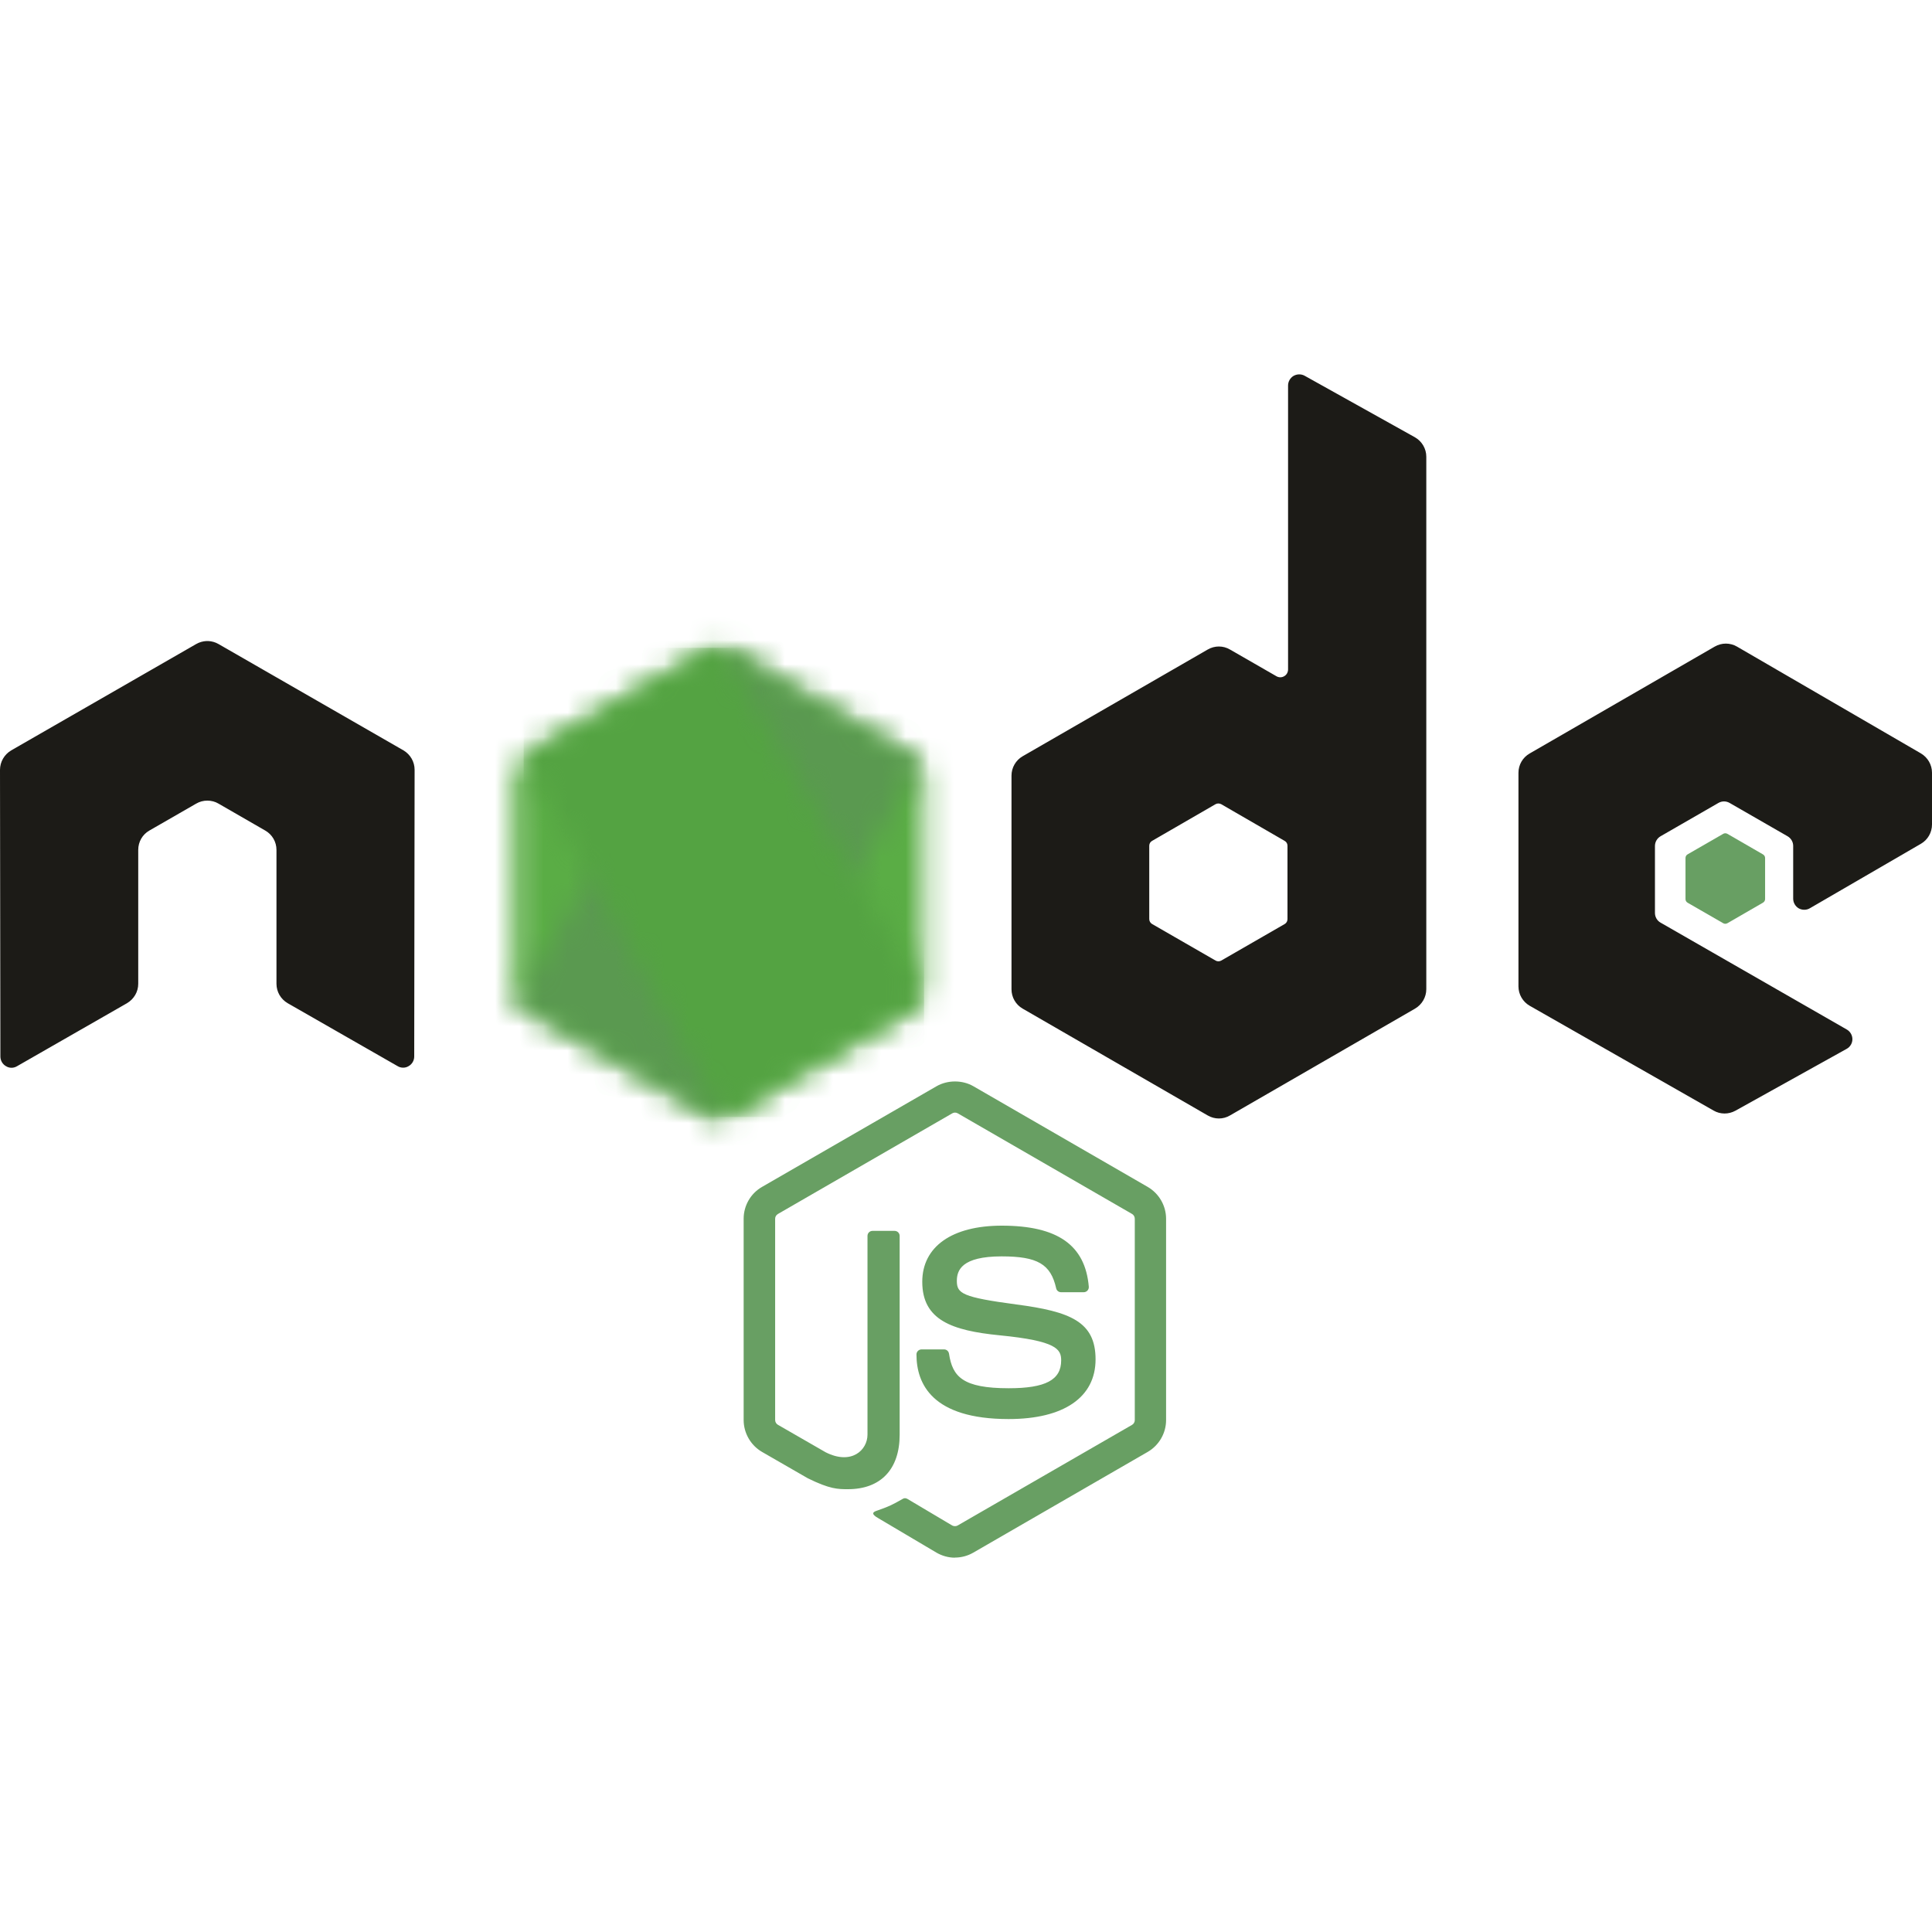 <?xml version="1.0" encoding="UTF-8"?> <svg xmlns="http://www.w3.org/2000/svg" width="80" height="80" viewBox="0 0 80 80" fill="none"><g clip-path="url(#clip0_257_7847)"><g clip-path="url(#clip1_257_7847)"><path fill-rule="evenodd" clip-rule="evenodd" d="M39.541 64.5C39.277 64.5 39.017 64.428 38.785 64.296L36.373 62.868C36.013 62.668 36.189 62.596 36.305 62.556C36.789 62.384 36.885 62.348 37.397 62.056C37.453 62.024 37.521 62.036 37.577 62.068L39.429 63.168C39.497 63.204 39.593 63.204 39.653 63.168L46.877 59C46.945 58.96 46.989 58.884 46.989 58.804V50.468C46.989 50.384 46.945 50.308 46.877 50.268L39.657 46.1C39.589 46.06 39.501 46.06 39.433 46.1L32.213 50.268C32.141 50.308 32.097 50.384 32.097 50.464V58.8C32.097 58.88 32.141 58.956 32.209 58.996L34.189 60.136C35.261 60.676 35.921 60.044 35.921 59.404V51.176C35.921 51.06 36.013 50.968 36.129 50.968H37.045C37.157 50.968 37.253 51.06 37.253 51.176V59.408C37.253 60.84 36.469 61.664 35.113 61.664C34.693 61.664 34.365 61.664 33.449 61.212L31.553 60.12C31.085 59.848 30.793 59.34 30.793 58.8V50.464C30.793 49.92 31.085 49.416 31.553 49.148L38.785 44.976C39.241 44.716 39.849 44.716 40.301 44.976L47.525 49.148C47.993 49.42 48.285 49.924 48.285 50.468V58.804C48.285 59.344 47.993 59.848 47.525 60.12L40.301 64.292C40.073 64.424 39.809 64.496 39.541 64.496V64.5ZM41.765 58.76C38.601 58.76 37.949 57.304 37.949 56.084C37.949 55.968 38.045 55.876 38.161 55.876H39.093C39.197 55.876 39.281 55.952 39.297 56.056C39.441 57.004 39.861 57.484 41.769 57.484C43.293 57.484 43.941 57.14 43.941 56.332C43.941 55.868 43.757 55.524 41.389 55.292C39.413 55.096 38.189 54.66 38.189 53.076C38.189 51.62 39.421 50.752 41.481 50.752C43.793 50.752 44.937 51.556 45.085 53.28C45.089 53.34 45.069 53.4 45.029 53.44C44.989 53.484 44.933 53.508 44.873 53.508H43.937C43.837 53.508 43.753 53.44 43.733 53.344C43.509 52.344 42.961 52.024 41.477 52.024C39.813 52.024 39.621 52.604 39.621 53.04C39.621 53.564 39.849 53.716 42.093 54.016C44.313 54.308 45.365 54.724 45.365 56.288C45.365 57.86 44.053 58.76 41.765 58.76ZM71.353 34.528C71.405 34.496 71.473 34.496 71.529 34.528L72.997 35.376C73.053 35.408 73.089 35.464 73.089 35.528V37.228C73.089 37.292 73.053 37.348 72.997 37.38L71.529 38.228C71.473 38.26 71.405 38.26 71.353 38.228L69.881 37.38C69.825 37.348 69.793 37.292 69.793 37.228V35.528C69.793 35.464 69.825 35.408 69.881 35.376L71.353 34.528Z" fill="#689F63"></path><path fill-rule="evenodd" clip-rule="evenodd" d="M17.168 31.876C17.168 31.544 16.992 31.24 16.708 31.072L9.048 26.668C8.916 26.592 8.772 26.552 8.624 26.544H8.548C8.4 26.552 8.256 26.592 8.124 26.668L0.464 31.072C0.18 31.24 0 31.544 0 31.88L0.016 43.748C0.016 43.912 0.104 44.068 0.248 44.148C0.388 44.236 0.564 44.236 0.708 44.148L5.26 41.54C5.548 41.368 5.724 41.068 5.724 40.736V35.192C5.724 34.86 5.896 34.556 6.184 34.392L8.124 33.276C8.268 33.192 8.424 33.152 8.588 33.152C8.744 33.152 8.908 33.192 9.048 33.276L10.984 34.392C11.272 34.556 11.448 34.86 11.448 35.192V40.736C11.448 41.068 11.624 41.372 11.912 41.54L16.46 44.144C16.604 44.232 16.784 44.232 16.924 44.144C17.064 44.064 17.152 43.912 17.152 43.748L17.168 31.876ZM53.312 38.056C53.312 38.14 53.272 38.216 53.2 38.26L50.568 39.776C50.496 39.816 50.408 39.816 50.336 39.776L47.704 38.26C47.632 38.216 47.588 38.14 47.588 38.056V35.02C47.588 34.936 47.632 34.86 47.704 34.82L50.332 33.3C50.404 33.26 50.492 33.26 50.568 33.3L53.196 34.82C53.268 34.86 53.312 34.936 53.312 35.02V38.056ZM54.024 15.56C53.88 15.48 53.708 15.484 53.564 15.564C53.424 15.648 53.336 15.8 53.336 15.964V27.72C53.336 27.836 53.276 27.944 53.176 28C53.076 28.06 52.952 28.06 52.852 28L50.932 26.896C50.648 26.728 50.296 26.728 50.008 26.896L42.344 31.316C42.06 31.48 41.884 31.788 41.884 32.116V40.964C41.884 41.296 42.06 41.6 42.344 41.764L50.008 46.188C50.296 46.356 50.648 46.356 50.932 46.188L58.596 41.764C58.88 41.596 59.06 41.292 59.06 40.96V18.912C59.06 18.576 58.876 18.268 58.584 18.104L54.024 15.56ZM79.54 34.94C79.824 34.776 80 34.472 80 34.14V31.996C80 31.668 79.824 31.364 79.54 31.196L71.928 26.776C71.64 26.608 71.288 26.608 71 26.776L63.34 31.2C63.052 31.364 62.876 31.668 62.876 32V40.844C62.876 41.176 63.056 41.484 63.344 41.648L70.952 45.984C71.232 46.148 71.576 46.148 71.86 45.992L76.464 43.432C76.612 43.352 76.704 43.196 76.704 43.032C76.704 42.864 76.612 42.708 76.468 42.628L68.76 38.204C68.616 38.124 68.528 37.968 68.528 37.804V35.032C68.528 34.864 68.616 34.712 68.76 34.628L71.156 33.248C71.3 33.164 71.476 33.164 71.62 33.248L74.02 34.628C74.164 34.712 74.252 34.864 74.252 35.028V37.212C74.252 37.376 74.34 37.528 74.48 37.612C74.624 37.692 74.804 37.692 74.944 37.608L79.54 34.94Z" fill="#1C1B17"></path><mask id="mask0_257_7847" style="mask-type:luminance" maskUnits="userSpaceOnUse" x="21" y="26" width="18" height="21"><path d="M29.283 26.948L21.663 31.344C21.375 31.508 21.203 31.812 21.203 32.14V40.944C21.203 41.272 21.375 41.576 21.663 41.74L29.283 46.14C29.567 46.304 29.919 46.304 30.203 46.14L37.819 41.74C38.103 41.576 38.279 41.272 38.279 40.944V32.14C38.279 31.812 38.103 31.508 37.819 31.344L30.203 26.948C30.059 26.864 29.899 26.824 29.739 26.824C29.583 26.824 29.423 26.864 29.279 26.948H29.283Z" fill="white"></path></mask><g mask="url(#mask0_257_7847)"><path fill-rule="evenodd" clip-rule="evenodd" d="M45.98 30.596L24.512 20.076L13.504 42.532L34.972 53.056L45.98 30.596Z" fill="url(#paint0_linear_257_7847)"></path></g><mask id="mask1_257_7847" style="mask-type:luminance" maskUnits="userSpaceOnUse" x="21" y="26" width="18" height="21"><path d="M21.393 41.5C21.465 41.596 21.557 41.676 21.665 41.74L28.201 45.516L29.289 46.14C29.449 46.232 29.637 46.276 29.817 46.26C29.881 46.256 29.941 46.244 30.001 46.228L38.037 31.512C37.973 31.448 37.901 31.392 37.821 31.344L32.833 28.464L30.197 26.944C30.121 26.9 30.041 26.872 29.957 26.848L21.393 41.5Z" fill="white"></path></mask><g mask="url(#mask1_257_7847)"><path fill-rule="evenodd" clip-rule="evenodd" d="M12.109 33.707L27.269 54.227L47.317 39.415L32.157 18.899L12.109 33.707Z" fill="url(#paint1_linear_257_7847)"></path></g><mask id="mask2_257_7847" style="mask-type:luminance" maskUnits="userSpaceOnUse" x="21" y="26" width="18" height="21"><path d="M29.652 26.828C29.524 26.84 29.396 26.88 29.284 26.948L21.684 31.332L29.876 46.252C29.992 46.236 30.104 46.2 30.204 46.14L37.824 41.74C38.06 41.604 38.22 41.372 38.268 41.112L29.916 26.844C29.856 26.832 29.796 26.824 29.732 26.824C29.704 26.824 29.68 26.828 29.656 26.828H29.652Z" fill="white"></path></mask><g mask="url(#mask2_257_7847)"><path fill-rule="evenodd" clip-rule="evenodd" d="M21.684 26.824V46.252H38.264V26.824H21.684Z" fill="url(#paint2_linear_257_7847)"></path></g></g></g><defs><linearGradient id="paint0_linear_257_7847" x1="-13.944" y1="-14.032" x2="-13.764" y2="-14.032" gradientUnits="userSpaceOnUse"><stop stop-color="#3E863D"></stop><stop offset="0.302" stop-color="#3E863D"></stop><stop offset="0.502" stop-color="#55934F"></stop><stop offset="0.8" stop-color="#5AAD45"></stop><stop offset="1" stop-color="#5AAD45"></stop></linearGradient><linearGradient id="paint1_linear_257_7847" x1="-13.943" y1="-14.033" x2="-13.943" y2="-14.033" gradientUnits="userSpaceOnUse"><stop stop-color="#3E863D"></stop><stop offset="0.569" stop-color="#3E863D"></stop><stop offset="0.722" stop-color="#619857"></stop><stop offset="1" stop-color="#76AC64"></stop></linearGradient><linearGradient id="paint2_linear_257_7847" x1="-13.944" y1="-14.036" x2="-13.944" y2="-14.036" gradientUnits="userSpaceOnUse"><stop stop-color="#6BBF47"></stop><stop offset="0.161" stop-color="#6BBF47"></stop><stop offset="0.38" stop-color="#79B461"></stop><stop offset="0.471" stop-color="#75AC64"></stop><stop offset="0.702" stop-color="#659E5A"></stop><stop offset="0.902" stop-color="#3E863D"></stop><stop offset="1" stop-color="#3E863D"></stop></linearGradient><clipPath id="clip0_257_7847"><rect width="80" height="80" fill="white"></rect></clipPath><clipPath id="clip1_257_7847"><rect width="80" height="80" fill="white"></rect></clipPath></defs></svg> 